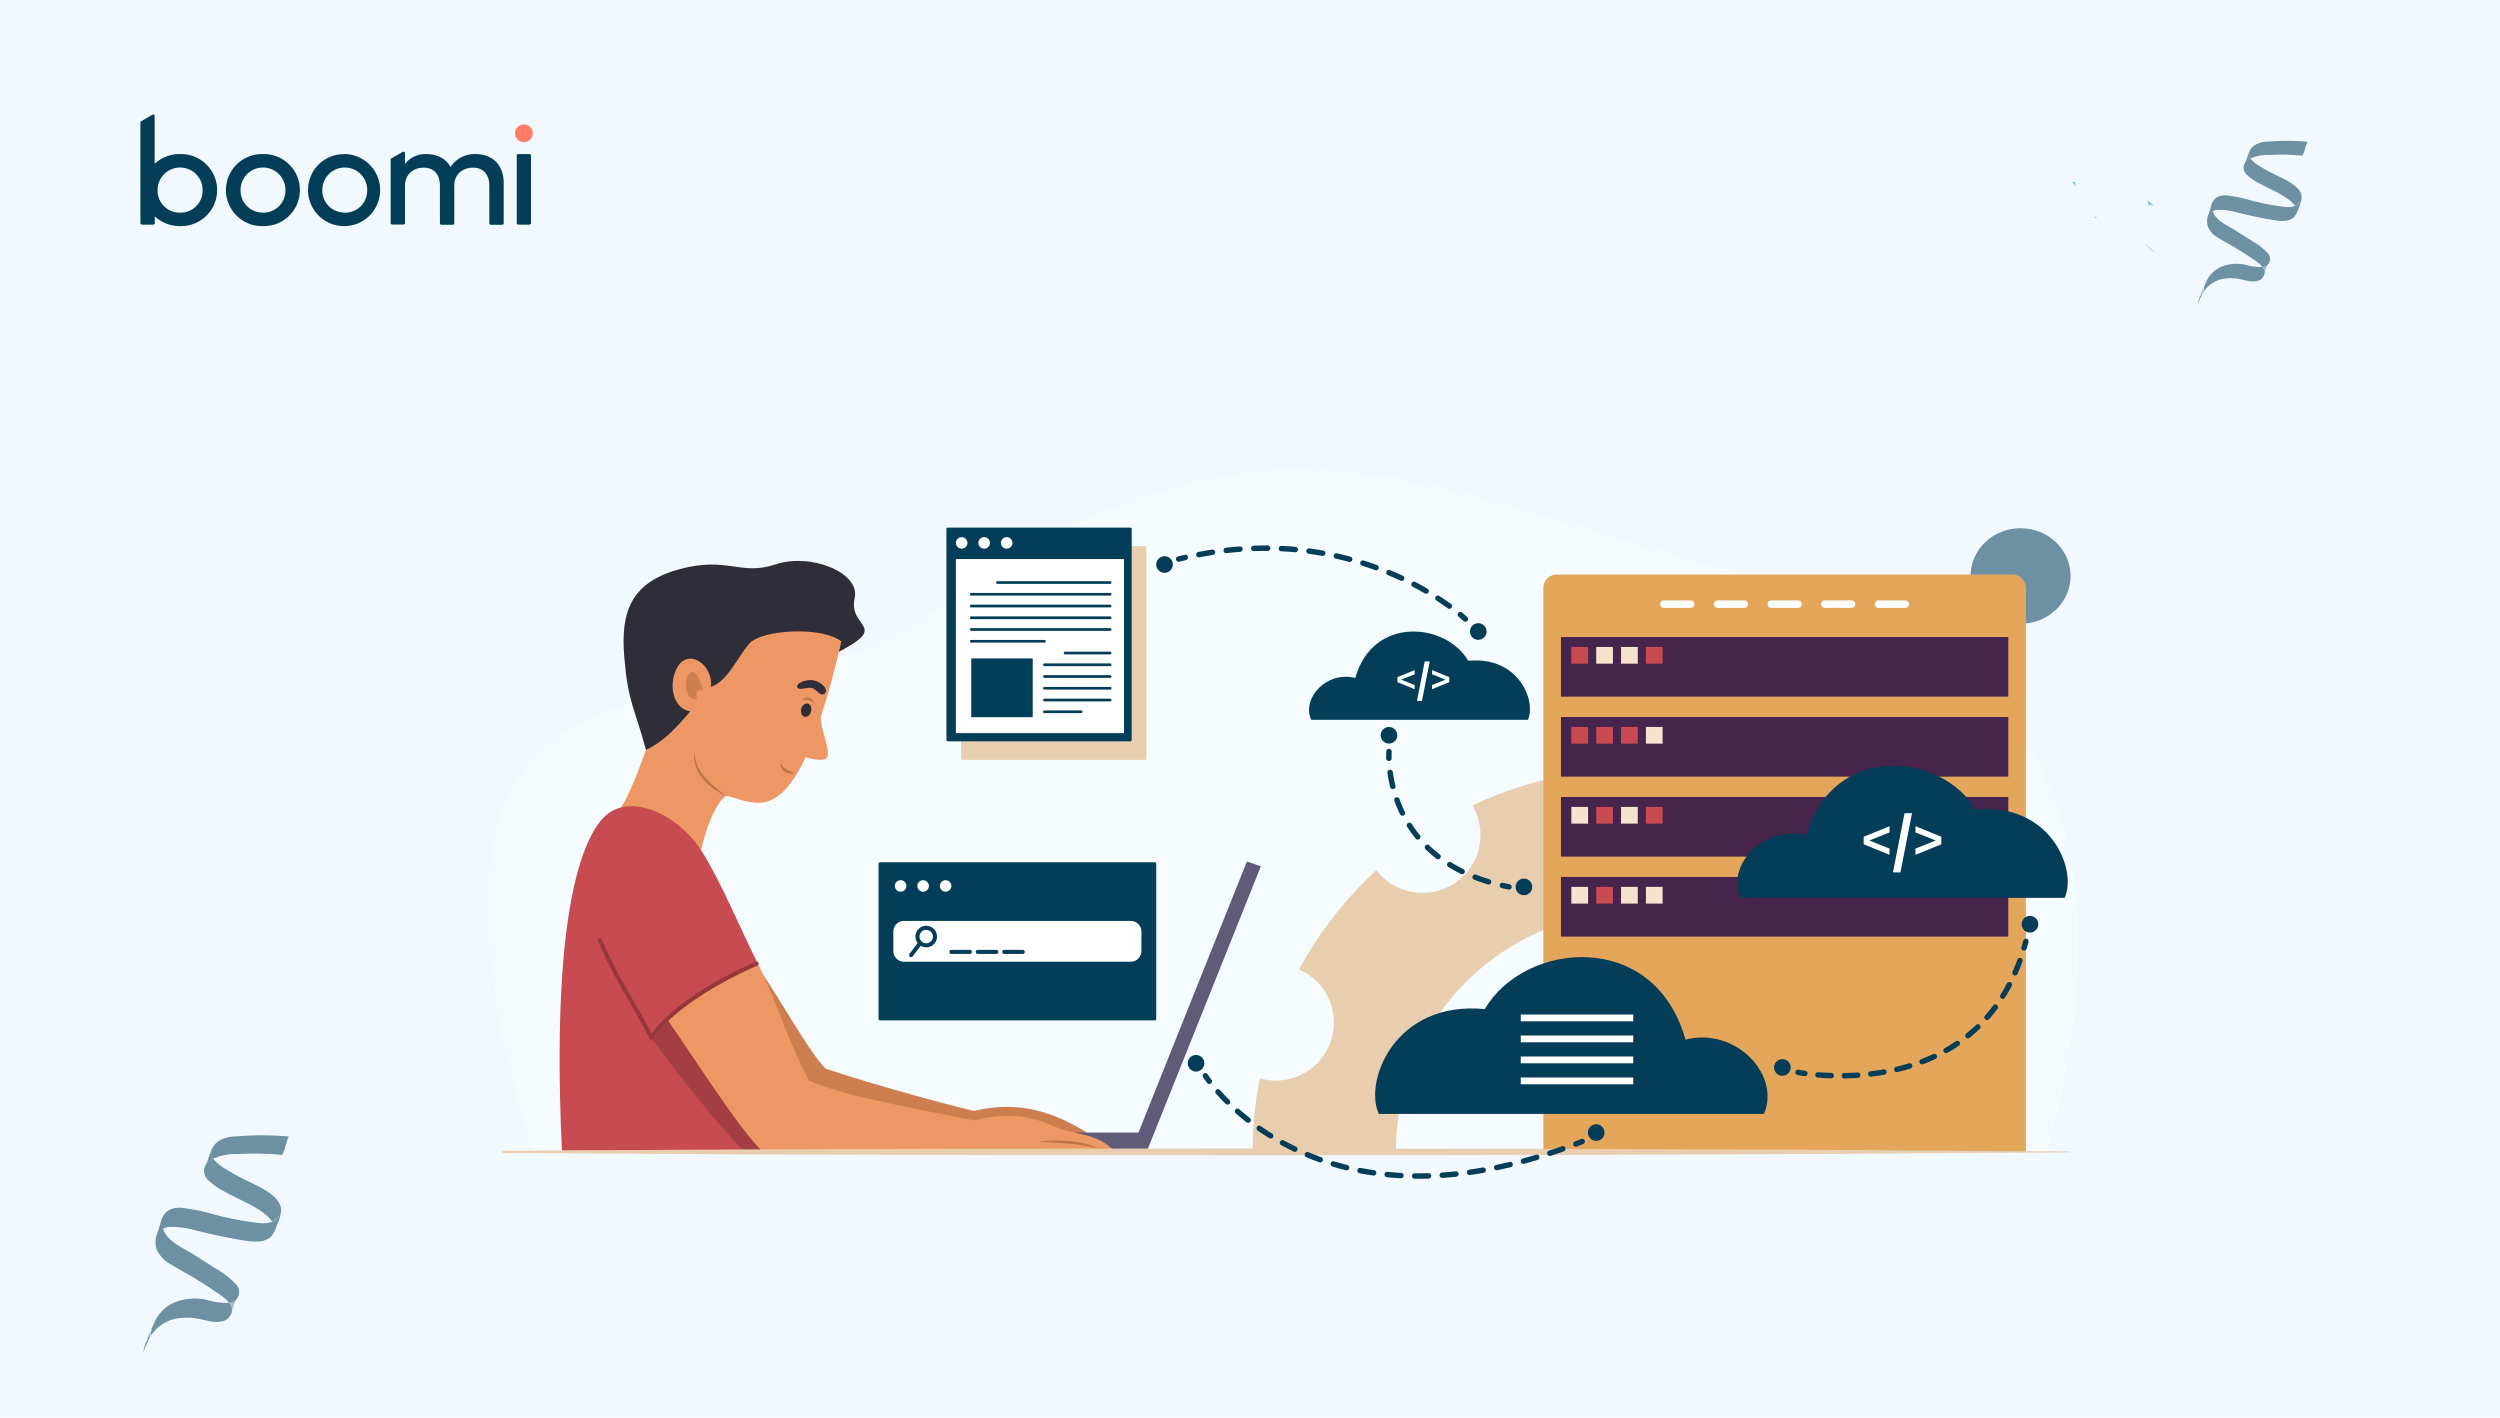 <?xml version="1.0" encoding="UTF-8"?> <svg xmlns="http://www.w3.org/2000/svg" xmlns:xlink="http://www.w3.org/1999/xlink" width="1797" height="1019" viewBox="0 0 1797 1019"><defs><clipPath id="clip-path"><rect id="Rectangle_11047" data-name="Rectangle 11047" width="1797" height="973" transform="translate(0 0.001)" fill="none"></rect></clipPath><clipPath id="clip-path-2"><rect id="Rectangle_11046" data-name="Rectangle 11046" width="104.788" height="156.947" fill="none"></rect></clipPath><clipPath id="clip-path-3"><rect id="Rectangle_11046-2" data-name="Rectangle 11046" width="78.91" height="118.189" fill="none"></rect></clipPath></defs><g id="Why_Boomi_is_a_good_choice_for_all_your_business_application_integrations_" data-name="Why Boomi is a good choice for all your business application integrations?" transform="translate(1502 8462)"><rect id="Rectangle_11043" data-name="Rectangle 11043" width="1797" height="1019" transform="translate(-1502 -8462)" fill="#f1f9fe"></rect><g id="Group_12666" data-name="Group 12666" transform="translate(-1502 -8462.001)" clip-path="url(#clip-path)"><g id="Group_12659" data-name="Group 12659" transform="translate(1488.336 130.112)" opacity="0.558"><g id="Group_12658" data-name="Group 12658" transform="translate(0 0)"><g id="Group_15049" data-name="Group 15049"><path id="Path_47160" data-name="Path 47160" d="M377.962,41.786a1.448,1.448,0,0,0,.859.241c-1.483-1.839-3.157-1.241-.859-.241" transform="translate(-359.744 -15.13)" fill="#1291f9"></path><path id="Path_47161" data-name="Path 47161" d="M377.7,41.631c.292.26.312.8.6,1.061a1.386,1.386,0,0,0-.6-1.061" transform="translate(-357.143 -12.892)" fill="#1291f9"></path><path id="Path_47162" data-name="Path 47162" d="M373.578,35.053" transform="translate(-369.49 -31.413)" fill="#1291f9"></path><path id="Path_47163" data-name="Path 47163" d="M372.555,34.1c1.463,1.3,2.917,2.6,4.38,3.9l-.292-.26.292.26-.292-.26.587.522a5.558,5.558,0,0,1-1.542-3.46,3.479,3.479,0,0,1-3.133-.706" transform="translate(-372.555 -34.1)" fill="#1291f9"></path><path id="Path_47164" data-name="Path 47164" d="M387.578,38.81" transform="translate(-327.545 -20.835)" fill="#1291f9"></path><path id="Path_47165" data-name="Path 47165" d="M387.5,38.741" transform="translate(-327.766 -21.029)" fill="#1291f9"></path><path id="Path_47167" data-name="Path 47167" d="M386.26,37.582h0" transform="translate(-331.493 -24.292)" fill="#1291f9"></path><path id="Path_47168" data-name="Path 47168" d="M373.8,35.258" transform="translate(-368.831 -30.836)" fill="#1291f9"></path><path id="Path_47169" data-name="Path 47169" d="M387.578,38.81" transform="translate(-327.545 -20.835)" fill="#1291f9"></path><path id="Path_47171" data-name="Path 47171" d="M387.034,41.406a6.055,6.055,0,0,1,4.268.668l-.292-.26.292.26c-1.463-1.3-3.213-2.865-4.675-4.163l-.292-.26a5.732,5.732,0,0,1,.7,3.755" transform="translate(-331.269 -24.099)" fill="#1291f9"></path><path id="Path_47172" data-name="Path 47172" d="M385.918,46.013c1.171,1.042,2.046,1.824,3.213,2.865l-.292-.26c-.875-.778-1.75-1.56-2.921-2.6" transform="translate(-332.518 -0.553)" fill="#1291f9"></path><path id="Path_47173" data-name="Path 47173" d="M386.158,46.237h0c.875.778,1.754,1.56,2.921,2.6l.292.26-.292-.26c-.288-.26-.288-.26-.583-.522a1.376,1.376,0,0,1-.6-1.057c-.587-.522-1.171-1.042-1.734-1.023" transform="translate(-332.463 -0.515)" fill="#1291f9"></path><path id="Path_47174" data-name="Path 47174" d="M387.616,47.932h0a20.989,20.989,0,0,0,4.072,3.1l-2.633-2.345q-1.313-1.168-2.63-2.343c.292.26.312.8.6,1.061l.587.522" transform="translate(-330.999 0.392)" fill="#1291f9"></path></g></g></g><g id="Group_12665" data-name="Group 12665" transform="translate(102.873 816.055)" opacity="0.558"><g id="Group_12664" data-name="Group 12664"><g id="Group_12663" data-name="Group 12663" clip-path="url(#clip-path-2)"><path id="Path_47179" data-name="Path 47179" d="M28.984,217.039c.269.524-.013,1.306.256,1.83,1.691-4.686-.338-6.665-.256-1.83" transform="translate(-15.43 -153.516)" fill="#033d58"></path><path id="Path_47180" data-name="Path 47180" d="M29.57,216.307c-.688.648-.83,1.034-1.523,1.685a7.281,7.281,0,0,0,1.523-1.685" transform="translate(-18.539 -147.058)" fill="#033d58"></path><path id="Path_47181" data-name="Path 47181" d="M36.607,204.463l-.143.393-.139.389Z" transform="translate(9.003 -184.147)" fill="#033d58"></path><path id="Path_47182" data-name="Path 47182" d="M40.627,201.91c-1.268,3.515-2.679,7.42-3.946,10.937l.143-.389-.282.781.139-.393-.42,1.173a12.586,12.586,0,0,1,5.664-5.565,6.863,6.863,0,0,1-1.3-6.545" transform="translate(8.788 -192.143)" fill="#033d58"></path><path id="Path_47183" data-name="Path 47183" d="M40.464,231.013l.143-.393Z" transform="translate(22.771 -102.221)" fill="#033d58"></path><path id="Path_47184" data-name="Path 47184" d="M40.639,230.531h0l-.143.393Z" transform="translate(22.877 -102.515)" fill="#033d58"></path><path id="Path_47185" data-name="Path 47185" d="M40.737,209.315a7.555,7.555,0,0,0,1.16,6.936,41.08,41.08,0,0,1,18.1-3.227,192.769,192.769,0,0,1,31.331.685c.843-2.343,2.1-4.549,2.393-6.64.143-.393,1.99-6.776,2.4-6.644a211.626,211.626,0,0,0-37.492-.091c-5.473-.05-10.553,1.339-14.413,4.438-4.006,3.491-5.306,9.615-6.993,14.307-.424,1.173-.7,1.954-.986,2.735l.424-1.173c1.408-3.908,2.815-7.813,4.084-11.328" transform="translate(8.678 -199.548)" fill="#033d58"></path><path id="Path_47186" data-name="Path 47186" d="M41.648,227.6h0l-.143.393Z" transform="translate(26.235 -111.693)" fill="#033d58"></path><path id="Path_47187" data-name="Path 47187" d="M36.228,204.936" transform="translate(8.678 -182.667)" fill="#033d58"></path><path id="Path_47188" data-name="Path 47188" d="M117.717,243.993c3.681-11.461-13.617-19.334-22.2-23.47a176.822,176.822,0,0,1-18.367-9.97,28.558,28.558,0,0,1-8-7,15.991,15.991,0,0,0-5.668,5.565,8.965,8.965,0,0,0,1.949,9.817,52.651,52.651,0,0,0,13.587,9.275c9.528,5.317,20.431,9.337,28.839,16.472a31.061,31.061,0,0,1,3.924,4.351,4.38,4.38,0,0,0,2.341-1.417c1.1-.517,1.665-2.074,2.765-2.585-1.125,3.128-2.393,6.64-3.518,9.767.139-.393.139-.393-.13-.917s.017-1.306-.256-1.83a8.722,8.722,0,0,0-.93-2.492l-.269-.524-1.1.517a20.763,20.763,0,0,1-7.533.582,217.965,217.965,0,0,1-35.917-7,129.265,129.265,0,0,0-17.476-3.562c-4.639-1.087-9.844-.62-13.565,2.095-4.006,3.492-5.17,10.535-6.72,14.832a17.544,17.544,0,0,0-.813,12.407,23.9,23.9,0,0,0,11.782,11.738c5.573,3.582,11.428,6.383,17,9.961,5.98,3.714,11.553,7.3,17.4,11.4a22.534,22.534,0,0,1,5.829,5.4,7.759,7.759,0,0,0,5.2-13.147,59.043,59.043,0,0,0-14.247-11.234c-5.577-3.582-11.558-7.3-17.13-10.875-7.884-4.78-18.649-9.192-21.293-18.365A16.129,16.129,0,0,1,38.28,252.4a64.217,64.217,0,0,1,17.489,2.256q19.37,4.973,39.188,8.077c5.335.443,11.621.764,15.772-3.115a16.445,16.445,0,0,0,3.34-5.458c.975-2.739,2.79-6.514,3.648-10.163m-85.179,6.514c-.087-4.838,2.49-3.111.256,1.83a2.063,2.063,0,0,1-.256-1.83" transform="translate(-18.983 -186.986)" fill="#033d58"></path><path id="Path_47189" data-name="Path 47189" d="M39.977,232.171a9.327,9.327,0,0,1,1.841,7.6l.282-.789-.148.4c1.408-3.9,2.815-7.813,4.084-11.328l.143-.389a7.527,7.527,0,0,1-6.2,4.508" transform="translate(21.151 -111.496)" fill="#033d58" opacity="0.56"></path><path id="Path_47190" data-name="Path 47190" d="M29.426,233.435a29.729,29.729,0,0,0-2.959,8.205c.143-.393.143-.393.282-.781.986-2.735,1.834-5.082,2.679-7.424" transform="translate(-23.785 -93.421)" fill="#033d58"></path><path id="Path_47191" data-name="Path 47191" d="M29.732,233.966h0a40.957,40.957,0,0,0-2.946,6.9c-.143.389-.143.389-.282.781l.541-.261a1.547,1.547,0,0,1,.835-1.034c.277-.781.975-1.43,1.251-2.21l.139-.393a5.881,5.881,0,0,1,.459-3.78" transform="translate(-23.673 -93.819)" fill="#033d58" opacity="0.56"></path><path id="Path_47192" data-name="Path 47192" d="M28.818,237.793c-.143.393-.282.781-.549.256A35.656,35.656,0,0,0,25.85,247.3c.433-2.481,1.687-4.686,2.393-6.64a17.377,17.377,0,0,0,2.254-6.251,5.2,5.2,0,0,0-1.251,2.21c.407.132.126.913-.433,1.169" transform="translate(-25.848 -90.358)" fill="#033d58"></path><path id="Path_47193" data-name="Path 47193" d="M87.307,233.164l1.973-5.47c-1.408,3.908-2.815,7.813-4.084,11.328l-.143.393a8.969,8.969,0,0,0-1.841-7.6,46.812,46.812,0,0,1-15.3-1.971,39.437,39.437,0,0,0-23.962,1.735,28.111,28.111,0,0,0-14.378,14.5c-.562,1.562-1.674,3.38-2.241,4.941.143-.389.143-.389.269.528a9.153,9.153,0,0,0-.308,3.392l-.143.393c.975-1.43,2.354-2.722,3.327-4.148a31.791,31.791,0,0,1,12.807-7.59,44.3,44.3,0,0,1,17.108-.492c5.6.967,12.007,3.515,18.039,2,5.894-1.124,7.049-6.863,8.879-11.941" transform="translate(-21.536 -111.399)" fill="#033d58"></path><path id="Path_47194" data-name="Path 47194" d="M114.149,217.6c-.143.393-.55.256-.688.648-1.1.517-1.666,2.074-2.765,2.585-.692.644-1.648.768-2.345,1.413-.541.256-.541.256-1.1.517a20.747,20.747,0,0,1-7.529.582,217.365,217.365,0,0,1-35.917-7.01,129.4,129.4,0,0,0-17.473-3.558c-4.643-1.087-9.853-.62-13.569,2.095a23.631,23.631,0,0,0-3.327,4.148,12.844,12.844,0,0,0-.333,6.007c.264.524.394,1.442.662,1.964A16.1,16.1,0,0,1,34.84,225.6a64.117,64.117,0,0,1,17.493,2.256q19.37,4.973,39.188,8.077c5.33.443,11.621.76,15.767-3.119a16.426,16.426,0,0,0,3.34-5.454c1.125-3.123,2.8-6.507,3.522-9.767" transform="translate(-15.697 -159.811)" fill="#033d58"></path></g></g></g><g id="Group_12665-2" data-name="Group 12665" transform="translate(1579.732 101.249)" opacity="0.558"><g id="Group_12664-2" data-name="Group 12664" transform="translate(0 0)"><g id="Group_12663-2" data-name="Group 12663" clip-path="url(#clip-path-3)"><path id="Path_47179-2" data-name="Path 47179" d="M28.984,216.349c.2.395-.01.983.192,1.378,1.274-3.529-.254-5.019-.192-1.378" transform="translate(-18.777 -168.513)" fill="#033d58"></path><path id="Path_47180-2" data-name="Path 47180" d="M29.194,216.307c-.518.488-.625.779-1.147,1.269a5.483,5.483,0,0,0,1.147-1.269" transform="translate(-20.887 -164.16)" fill="#033d58"></path><path id="Path_47181-2" data-name="Path 47181" d="M36.537,204.463l-.108.3-.1.293Z" transform="translate(-2.191 -189.164)" fill="#033d58"></path><path id="Path_47182-2" data-name="Path 47182" d="M39.549,201.91c-.955,2.647-2.017,5.588-2.971,8.236l.108-.293-.212.588.1-.3-.316.884a9.477,9.477,0,0,1,4.265-4.191,5.168,5.168,0,0,1-.978-4.928" transform="translate(-2.337 -194.555)" fill="#033d58"></path><path id="Path_47183-2" data-name="Path 47183" d="M40.464,230.916l.108-.3Z" transform="translate(7.155 -133.929)" fill="#033d58"></path><path id="Path_47184-2" data-name="Path 47184" d="M40.6,230.531h0l-.108.3Z" transform="translate(7.227 -134.129)" fill="#033d58"></path><path id="Path_47185-2" data-name="Path 47185" d="M39.623,206.9a5.69,5.69,0,0,0,.873,5.223,30.935,30.935,0,0,1,13.627-2.43,145.163,145.163,0,0,1,23.594.516c.635-1.764,1.58-3.426,1.8-5,.108-.3,1.5-5.1,1.805-5a159.363,159.363,0,0,0-28.233-.069,16.865,16.865,0,0,0-10.854,3.342c-3.017,2.629-4,7.241-5.266,10.774-.32.884-.531,1.471-.743,2.059l.32-.884c1.06-2.943,2.12-5.884,3.076-8.531" transform="translate(-2.412 -199.548)" fill="#033d58"></path><path id="Path_47186-2" data-name="Path 47186" d="M41.613,227.6h0l-.108.3Z" transform="translate(9.506 -140.317)" fill="#033d58"></path><path id="Path_47187-2" data-name="Path 47187" d="M36.228,204.936" transform="translate(-2.412 -188.166)" fill="#033d58"></path><path id="Path_47188-2" data-name="Path 47188" d="M95.536,234.007c2.772-8.631-10.254-14.559-16.715-17.674a133.154,133.154,0,0,1-13.831-7.508,21.505,21.505,0,0,1-6.023-5.269,12.042,12.042,0,0,0-4.269,4.191,6.751,6.751,0,0,0,1.468,7.393A39.649,39.649,0,0,0,66.4,222.125c7.175,4,15.385,7.031,21.717,12.4a23.388,23.388,0,0,1,2.955,3.276,3.3,3.3,0,0,0,1.763-1.067c.831-.389,1.254-1.562,2.082-1.946-.847,2.355-1.8,5-2.649,7.355.1-.3.1-.3-.1-.691s.013-.983-.192-1.378a6.569,6.569,0,0,0-.7-1.876l-.2-.395-.828.389a15.635,15.635,0,0,1-5.673.438,164.139,164.139,0,0,1-27.047-5.273,97.347,97.347,0,0,0-13.16-2.682c-3.493-.818-7.413-.467-10.215,1.577-3.017,2.629-3.893,7.934-5.06,11.169a13.211,13.211,0,0,0-.612,9.343,18,18,0,0,0,8.872,8.839c4.2,2.7,8.606,4.807,12.8,7.5,4.5,2.8,8.7,5.494,13.1,8.584a16.969,16.969,0,0,1,4.389,4.067,5.843,5.843,0,0,0,3.913-9.9,44.464,44.464,0,0,0-10.729-8.46c-4.2-2.7-8.7-5.494-12.9-8.189-5.937-3.6-14.043-6.922-16.035-13.83a12.145,12.145,0,0,1,3.825-1.046,48.359,48.359,0,0,1,13.17,1.7q14.586,3.745,29.51,6.082c4.017.333,8.751.575,11.877-2.346a12.384,12.384,0,0,0,2.515-4.11,69.892,69.892,0,0,0,2.747-7.653m-64.144,4.905c-.065-3.643,1.875-2.343.192,1.378a1.554,1.554,0,0,1-.192-1.378" transform="translate(-21.185 -191.078)" fill="#033d58"></path><path id="Path_47189-2" data-name="Path 47189" d="M39.976,231.058a7.023,7.023,0,0,1,1.386,5.725l.212-.594-.112.3c1.06-2.94,2.12-5.884,3.076-8.531l.108-.293a5.668,5.668,0,0,1-4.672,3.395" transform="translate(6.056 -140.185)" fill="#033d58" opacity="0.56"></path><path id="Path_47190-2" data-name="Path 47190" d="M28.7,233.435a22.387,22.387,0,0,0-2.228,6.179c.108-.3.108-.3.212-.588.743-2.059,1.381-3.827,2.017-5.591" transform="translate(-24.447 -127.998)" fill="#033d58"></path><path id="Path_47191-2" data-name="Path 47191" d="M28.935,233.966h0a30.841,30.841,0,0,0-2.219,5.2c-.108.293-.108.293-.212.588l.408-.2a1.165,1.165,0,0,1,.629-.779c.209-.588.734-1.077.942-1.665l.1-.3a4.429,4.429,0,0,1,.346-2.846" transform="translate(-24.372 -128.429)" fill="#033d58" opacity="0.56"></path><path id="Path_47192-2" data-name="Path 47192" d="M28.085,236.958c-.108.3-.212.588-.413.193a26.851,26.851,0,0,0-1.822,6.969,28.722,28.722,0,0,1,1.8-5,13.085,13.085,0,0,0,1.7-4.707,3.919,3.919,0,0,0-.942,1.665c.307.1.095.687-.326.881" transform="translate(-25.848 -125.933)" fill="#033d58"></path><path id="Path_47193-2" data-name="Path 47193" d="M72.449,231.813l1.486-4.119c-1.06,2.943-2.12,5.884-3.076,8.531l-.108.3a6.754,6.754,0,0,0-1.386-5.722,35.251,35.251,0,0,1-11.525-1.484A29.7,29.7,0,0,0,39.8,230.621a21.169,21.169,0,0,0-10.827,10.917c-.423,1.176-1.261,2.545-1.688,3.721.108-.293.108-.293.2.4a6.892,6.892,0,0,0-.232,2.555l-.108.3c.734-1.077,1.773-2.05,2.506-3.124a23.94,23.94,0,0,1,9.644-5.716,33.361,33.361,0,0,1,12.883-.371c4.216.728,9.042,2.647,13.584,1.506,4.438-.846,5.308-5.168,6.686-8.992" transform="translate(-22.921 -140.118)" fill="#033d58"></path><path id="Path_47194-2" data-name="Path 47194" d="M93.095,216.274c-.108.3-.414.193-.518.488-.831.389-1.255,1.562-2.082,1.946-.521.485-1.241.578-1.766,1.064-.408.193-.408.193-.828.389a15.624,15.624,0,0,1-5.669.438,163.685,163.685,0,0,1-27.047-5.279,97.448,97.448,0,0,0-13.158-2.679c-3.5-.818-7.42-.467-10.218,1.577a17.8,17.8,0,0,0-2.506,3.124,9.672,9.672,0,0,0-.251,4.524c.2.395.3,1.086.5,1.479a12.125,12.125,0,0,1,3.822-1.046A48.284,48.284,0,0,1,46.544,224q14.586,3.745,29.51,6.082c4.014.333,8.751.572,11.874-2.349a12.369,12.369,0,0,0,2.515-4.107,63.247,63.247,0,0,0,2.652-7.355" transform="translate(-18.956 -172.757)" fill="#033d58"></path></g></g></g><g id="Group_12662" data-name="Group 12662" transform="translate(1416.442 379.693)" opacity="0.558"><g id="Group_12661" data-name="Group 12661" transform="translate(0 0)"><g id="Group_14737" data-name="Group 14737" transform="translate(0)"><path id="Path_47177" data-name="Path 47177" d="M456.947,70c19.853,0,35.947,15.368,35.947,34.324s-16.094,34.324-35.947,34.324S421,123.281,421,104.324,437.1,70,456.949,70" transform="translate(-421 -70)" fill="#033d58"></path></g></g></g></g><g id="Group_15396" data-name="Group 15396" transform="translate(-1151.29 -8124.279)"><path id="Path_56958" data-name="Path 56958" d="M1172.772,596.148c19.488-75.35,90.176-344-193.58-409.877C742.1,131.23,616.851,27.238,375.053,206.353,227.311,315.794-39.337,171.4,82.8,596.148Z" transform="translate(-51.67 -105.887)" fill="#fffefe" opacity="0.31"></path><g id="Group_15395" data-name="Group 15395" transform="translate(549.726 215.009)"><path id="Path_56959" data-name="Path 56959" d="M637.954,227.5a274.214,274.214,0,0,0-117.391,26.229,41.672,41.672,0,0,1-69.005,46.477A276.513,276.513,0,0,0,395.867,371.6a41.677,41.677,0,0,1-28.142,78.278,276.428,276.428,0,0,0-5.109,52.965H465.574a172.381,172.381,0,1,1,344.761,0H913.29C913.29,350.777,790.016,227.5,637.954,227.5Z" transform="translate(-362.616 -227.504)" fill="#e8ceae"></path></g></g><g id="Group_15403" data-name="Group 15403" transform="translate(-1099.753 -8058.81)"><path id="Path_56960" data-name="Path 56960" d="M161.414,307.365c18.839,28.257,37.906,62.917,49.24,74.249,36.956,12.345,89.67,26.475,106.66,30.336,24.682-5.846,50.018-3.9,81.2,15.589-39.766,6.5-169.349,2.6-207.118-25.334S161.414,321.3,161.414,307.365Z" transform="translate(-19.443 -16.638)" fill="#cc7e4e"></path><g id="Group_15397" data-name="Group 15397" transform="translate(256.296 216.026)"><path id="Path_56961" data-name="Path 56961" d="M324.646,472.976H313.239l83.145-207.865,10.009,3.5Z" transform="translate(-158.64 -265.111)" fill="#5f5b78"></path><rect id="Rectangle_11348" data-name="Rectangle 11348" width="166.006" height="12.99" transform="translate(0 194.875)" fill="#5f5b78"></rect></g><g id="Group_15400" data-name="Group 15400" transform="translate(32.111)"><path id="Path_56962" data-name="Path 56962" d="M122.932,278.789c-8.509-31.554-12.833-33.735-15.6-66.748s5.044-53.607,39.448-63.129,43.959,4.9,68.926-3.424c26.116-8.709,61.313,6.076,57.268,24.033-5.062,22.468,26.918,19.406-14.06,40.091C208.528,238.379,165.415,284.032,122.932,278.789Z" transform="translate(-92.963 -142.919)" fill="#2f2e38"></path><g id="Group_15399" data-name="Group 15399" transform="translate(0 50.645)"><path id="Path_56963" data-name="Path 56963" d="M269.423,178.861c-12.975-10.968-57.454-8.873-66.352,1.651s-15.363,26.708-27.392,30.974c1.586-16.1-16.031-27.99-24.019-14.389-7.135,12.149-3.325,30.367,9.19,31.927-11.566,13.68-20.3,22.233-31.9,27.767-6.683,17.508-12.77,38.222-29.97,58.567,25.357,14.827,53.877,40.141,65.454,49.931-.23-33.882,12.381-70.133,22.357-75.532,17.073,3.826,35.717,17.87,57.012-27.887,4.082,1.77,12.945,3.126,15.02.67,3.63-4.291-5.173-22.87-4.186-29.425C259.429,218.382,264.353,200.523,269.423,178.861Z" transform="translate(-98.984 -171.566)" fill="#ed9864"></path><g id="Group_15398" data-name="Group 15398" transform="translate(58.621 29.112)"><path id="Path_56964" data-name="Path 56964" d="M186.24,206.563c-.652,2.609-2.767,4.33-4.726,3.842s-3.016-3-2.364-5.615,2.77-4.328,4.727-3.838S186.894,203.951,186.24,206.563Z" transform="translate(-96.192 -178.176)" fill="#2f2e38"></path><path id="Path_56965" data-name="Path 56965" d="M179.536,200.307c2.222-3.5,7.8-1.833,8.272,2.07-1.257-.689-2.408-1.74-3.875-1.961A12.278,12.278,0,0,0,179.536,200.307Z" transform="translate(-95.748 -180.074)" fill="#bd7548"></path><path id="Path_56966" data-name="Path 56966" d="M177.642,196.74c-1.9-2.505,6.278-6.888,12.791-4.879,5.374,1.657,9.732,6.693,6.723,9.193s-5.431-2.678-8.794-3.9S179.539,199.243,177.642,196.74Z" transform="translate(-97.416 -185.486)" fill="#2f2e38"></path><path id="Path_56967" data-name="Path 56967" d="M180.928,232.384c-4.775,1.644-11.179-1.885-10.169-7.381a12.735,12.735,0,0,0,4.027,4.826A33.9,33.9,0,0,0,180.928,232.384Z" transform="translate(-102.569 -159.643)" fill="#bd7548"></path><path id="Path_56968" data-name="Path 56968" d="M144.533,201.2c-1.959-7.819-5.359-15.358-9.365-12.577s-5.477,18.749,4.846,19.433C139.655,203.768,138.787,200.7,144.533,201.2Z" transform="translate(-132.142 -188.033)" fill="#cc7e4e"></path><path id="Path_56969" data-name="Path 56969" d="M158.734,251.92c-12.287-4.646-25.014-17.039-23-31.083a33.719,33.719,0,0,0,1.794,8.433,28.463,28.463,0,0,0,6.016,9.439A87.034,87.034,0,0,0,158.734,251.92Z" transform="translate(-129.544 -162.842)" fill="#bd7548"></path></g></g></g><g id="Group_15401" data-name="Group 15401" transform="translate(0 176.35)"><path id="Path_56970" data-name="Path 56970" d="M117.56,246.62c-8.954,5.433-44.82,36.377-35.075,243.59H235.678C222.793,422.654,220.762,378.887,223.2,355.5c-11.255-21.947-26.388-59-40.563-81.064C167.116,250.278,136.639,235.044,117.56,246.62Z" transform="translate(-80.821 -242.669)" fill="#c74b50"></path><path id="Path_56971" data-name="Path 56971" d="M129.593,329.412c-8.327,8.325-7.234,8.767-11.456,12.991,12.989,18.839,48.494,63.579,66.108,81.2h33.926S152.093,338.508,129.593,329.412Z" transform="translate(-52.166 -176.057)" fill="#a33e42"></path></g><g id="Group_15402" data-name="Group 15402" transform="translate(77.428 289.184)"><path id="Path_56972" data-name="Path 56972" d="M189.567,306.492c-17.944,7.393-50.453,26.022-64.95,40.521,22.322,31.83,50.251,76.646,67.791,94.187H445.743c-9.418-9.418-19.325-11.044-32.966-13.968s-29.231-17.538-67.716-7.793c-41.412-8.284-94.514-17.538-118.875-28.743C210.6,360.489,201.389,329.593,189.567,306.492Z" transform="translate(-124.617 -306.492)" fill="#ed9864"></path><path id="Path_56973" data-name="Path 56973" d="M275.762,379.363a98.075,98.075,0,0,1,22.391-.318A66.606,66.606,0,0,1,311,381.327c.688.21,9.025,3.561,8.283,4.531-2.647-1.977-6.053-2.712-9.239-3.322a132.505,132.505,0,0,0-13.571-1.683C289.576,380.263,282.664,379.863,275.762,379.363Z" transform="translate(-8.551 -251.15)" fill="#bd7548"></path></g><path id="Path_56974" data-name="Path 56974" d="M134.855,369.328h-.087a1.476,1.476,0,0,1-1.222-.808c-4.07-8.139-8.8-16.411-13.811-25.175-8.157-14.265-16.592-29.015-23.257-45.071a1.461,1.461,0,1,1,2.7-1.119c6.593,15.886,14.983,30.555,23.094,44.739,4.581,8.012,8.932,15.621,12.773,23.119,20.768-28.9,72.637-50.743,74.884-51.678a1.462,1.462,0,1,1,1.126,2.7c-.555.233-55.765,23.476-74.981,52.64A1.464,1.464,0,0,1,134.855,369.328Z" transform="translate(-68.883 -25.172)" fill="#94383c"></path></g><g id="Group_15414" data-name="Group 15414" transform="translate(-392.651 -8049.026)"><path id="Path_56975" data-name="Path 56975" d="M827.657,563.46H480.785V158.2a9.742,9.742,0,0,1,9.743-9.743H817.914a9.742,9.742,0,0,1,9.743,9.743Z" transform="translate(-480.785 -148.453)" fill="#e3a65a"></path><g id="Group_15412" data-name="Group 15412" transform="translate(12.667 44.91)"><g id="Group_15405" data-name="Group 15405"><rect id="Rectangle_11349" data-name="Rectangle 11349" width="321.539" height="42.872" fill="#46244c"></rect><g id="Group_15404" data-name="Group 15404" transform="translate(7.47 7.145)"><rect id="Rectangle_11350" data-name="Rectangle 11350" width="12.018" height="12.018" fill="#c74b50"></rect><rect id="Rectangle_11351" data-name="Rectangle 11351" width="12.018" height="12.018" transform="translate(17.862)" fill="#f5e3ce"></rect><rect id="Rectangle_11352" data-name="Rectangle 11352" width="12.018" height="12.018" transform="translate(35.724)" fill="#f5e3ce"></rect><rect id="Rectangle_11353" data-name="Rectangle 11353" width="12.018" height="12.018" transform="translate(53.586)" fill="#c74b50"></rect></g></g><g id="Group_15407" data-name="Group 15407" transform="translate(0 57.487)"><rect id="Rectangle_11354" data-name="Rectangle 11354" width="321.539" height="42.872" fill="#46244c"></rect><g id="Group_15406" data-name="Group 15406" transform="translate(7.47 7.145)"><rect id="Rectangle_11355" data-name="Rectangle 11355" width="12.018" height="12.018" fill="#c74b50"></rect><rect id="Rectangle_11356" data-name="Rectangle 11356" width="12.018" height="12.018" transform="translate(17.862)" fill="#c74b50"></rect><rect id="Rectangle_11357" data-name="Rectangle 11357" width="12.018" height="12.018" transform="translate(35.724)" fill="#c74b50"></rect><rect id="Rectangle_11358" data-name="Rectangle 11358" width="12.018" height="12.018" transform="translate(53.586)" fill="#f5e3ce"></rect></g></g><g id="Group_15409" data-name="Group 15409" transform="translate(0 114.973)"><rect id="Rectangle_11359" data-name="Rectangle 11359" width="321.539" height="42.871" fill="#46244c"></rect><g id="Group_15408" data-name="Group 15408" transform="translate(7.47 7.142)"><rect id="Rectangle_11360" data-name="Rectangle 11360" width="12.018" height="12.02" fill="#f5e3ce"></rect><rect id="Rectangle_11361" data-name="Rectangle 11361" width="12.018" height="12.02" transform="translate(17.862)" fill="#c74b50"></rect><rect id="Rectangle_11362" data-name="Rectangle 11362" width="12.018" height="12.02" transform="translate(35.724)" fill="#f5e3ce"></rect><rect id="Rectangle_11363" data-name="Rectangle 11363" width="12.018" height="12.02" transform="translate(53.586)" fill="#c74b50"></rect></g></g><g id="Group_15411" data-name="Group 15411" transform="translate(0 172.461)"><rect id="Rectangle_11364" data-name="Rectangle 11364" width="321.539" height="42.872" fill="#46244c"></rect><g id="Group_15410" data-name="Group 15410" transform="translate(7.47 7.144)"><rect id="Rectangle_11365" data-name="Rectangle 11365" width="12.018" height="12.02" fill="#f5e3ce"></rect><rect id="Rectangle_11366" data-name="Rectangle 11366" width="12.018" height="12.02" transform="translate(17.862)" fill="#c74b50"></rect><rect id="Rectangle_11367" data-name="Rectangle 11367" width="12.018" height="12.02" transform="translate(35.724)" fill="#f5e3ce"></rect><rect id="Rectangle_11368" data-name="Rectangle 11368" width="12.018" height="12.02" transform="translate(53.586)" fill="#f5e3ce"></rect></g></g></g><g id="Group_15413" data-name="Group 15413" transform="translate(84.036 18.606)"><path id="Path_56976" data-name="Path 56976" d="M552.842,161.657a2.677,2.677,0,0,1-2.678,2.678H531a2.678,2.678,0,0,1-2.68-2.678h0a2.679,2.679,0,0,1,2.68-2.68h19.164a2.677,2.677,0,0,1,2.678,2.68Z" transform="translate(-528.319 -158.977)" fill="#fff"></path><path id="Path_56977" data-name="Path 56977" d="M574.659,161.657a2.679,2.679,0,0,1-2.68,2.678H552.814a2.677,2.677,0,0,1-2.678-2.678h0a2.677,2.677,0,0,1,2.678-2.68h19.164a2.68,2.68,0,0,1,2.68,2.68Z" transform="translate(-511.565 -158.977)" fill="#fff"></path><path id="Path_56978" data-name="Path 56978" d="M596.475,161.657a2.679,2.679,0,0,1-2.678,2.678H574.632a2.678,2.678,0,0,1-2.68-2.678h0a2.678,2.678,0,0,1,2.68-2.68H593.8a2.679,2.679,0,0,1,2.678,2.68Z" transform="translate(-494.812 -158.977)" fill="#fff"></path><path id="Path_56979" data-name="Path 56979" d="M618.291,161.657a2.678,2.678,0,0,1-2.68,2.678H596.446a2.678,2.678,0,0,1-2.678-2.678h0a2.678,2.678,0,0,1,2.678-2.68h19.164a2.678,2.678,0,0,1,2.68,2.68Z" transform="translate(-478.06 -158.977)" fill="#fff"></path><path id="Path_56980" data-name="Path 56980" d="M640.107,161.657a2.678,2.678,0,0,1-2.68,2.678H618.264a2.679,2.679,0,0,1-2.68-2.678h0a2.68,2.68,0,0,1,2.68-2.68h19.162a2.678,2.678,0,0,1,2.68,2.68Z" transform="translate(-461.307 -158.977)" fill="#fff"></path></g></g><path id="Path_56981" data-name="Path 56981" d="M58.252,383.507l175.883-1.022c52.763-.152,114.322-.329,180.278-.522,65.957-.057,136.308-.115,206.662-.177,70.352.117,140.7.235,206.66.341,65.957.246,127.514.474,180.28.666l175.881,1.169a.316.316,0,0,1,0,.631s-70.352.47-175.881,1.17c-52.765.195-114.322.421-180.28.667-65.956.108-136.308.224-206.66.338L414.413,386.6c-65.956-.194-127.514-.369-180.278-.522-105.529-.615-175.883-1.022-175.883-1.022a.773.773,0,0,1,0-1.547Z" transform="translate(-1198.495 -8018.298)" fill="#e8ceae"></path><path id="Rectangle_11369" data-name="Rectangle 11369" d="M1.1,0h197.4a1.1,1.1,0,0,1,1.1,1.1V112.542a1.1,1.1,0,0,1-1.1,1.1H1.1a1.1,1.1,0,0,1-1.1-1.1V1.1A1.1,1.1,0,0,1,1.1,0Z" transform="translate(-870.508 -7842.19)" fill="#033d58"></path><path id="Rectangle_11370" data-name="Rectangle 11370" d="M7.715,0H170.593a7.716,7.716,0,0,1,7.716,7.716V21.635a7.715,7.715,0,0,1-7.715,7.715H7.717A7.717,7.717,0,0,1,0,21.633V7.715A7.715,7.715,0,0,1,7.715,0Z" transform="translate(-859.859 -7800.043)" fill="#fff"></path><g id="Group_15416" data-name="Group 15416" transform="translate(-848.521 -7796.538)"><path id="Path_56982" data-name="Path 56982" d="M235.217,291.27a7.758,7.758,0,0,0-7.749,7.747,7.673,7.673,0,0,0,1.586,4.644l-5.832,7.752a1.461,1.461,0,0,0,2.335,1.757l5.677-7.54a7.654,7.654,0,0,0,3.983,1.135,7.748,7.748,0,1,0,0-15.5Zm0,12.575a4.8,4.8,0,0,1-3.387-1.4c-.007-.007-.009-.014-.018-.018l-.011-.007a4.82,4.82,0,1,1,3.416,1.423Z" transform="translate(-222.928 -291.27)" fill="#033d58"></path><g id="Group_15415" data-name="Group 15415" transform="translate(28.909 17.322)"><path id="Path_56983" data-name="Path 56983" d="M254.042,303.994h-13.3a1.463,1.463,0,0,1,0-2.926h13.3a1.463,1.463,0,0,1,0,2.926Z" transform="translate(-239.28 -301.068)" fill="#033d58"></path><path id="Path_56984" data-name="Path 56984" d="M264.789,303.994h-13.3a1.463,1.463,0,0,1,0-2.926h13.3a1.463,1.463,0,0,1,0,2.926Z" transform="translate(-231.027 -301.068)" fill="#033d58"></path><path id="Path_56985" data-name="Path 56985" d="M275.536,303.994h-13.3a1.463,1.463,0,1,1,0-2.926h13.3a1.463,1.463,0,0,1,0,2.926Z" transform="translate(-222.774 -301.068)" fill="#033d58"></path></g></g><g id="Group_15417" data-name="Group 15417" transform="translate(-858.781 -7829.311)"><path id="Path_56986" data-name="Path 56986" d="M243.7,276.869a4.136,4.136,0,1,1-4.135-4.137A4.132,4.132,0,0,1,243.7,276.869Z" transform="translate(-203.069 -272.732)" fill="#fff"></path><path id="Path_56987" data-name="Path 56987" d="M234.549,276.869a4.137,4.137,0,1,1-4.137-4.137A4.134,4.134,0,0,1,234.549,276.869Z" transform="translate(-210.097 -272.732)" fill="#fff"></path><path id="Path_56988" data-name="Path 56988" d="M225.4,276.869a4.137,4.137,0,1,1-4.137-4.137A4.134,4.134,0,0,1,225.4,276.869Z" transform="translate(-217.124 -272.732)" fill="#fff"></path></g><path id="Path_56989" data-name="Path 56989" d="M415.088,416.735c-11.044-23.222,11.366-81.683,76.162-75.35,28.255-48.718,121.8-57.975,144.205,21.922,36.537-9.257,68.692,25.82,56.351,53.428Z" transform="translate(-925.956 -8078.034)" fill="#033d58"></path><g id="Group_15419" data-name="Group 15419" transform="translate(-408.887 -7732.752)"><rect id="Rectangle_11371" data-name="Rectangle 11371" width="80.873" height="4.872" fill="#fff"></rect><rect id="Rectangle_11372" data-name="Rectangle 11372" width="80.873" height="4.872" transform="translate(0 15.086)" fill="#fff"></rect><rect id="Rectangle_11373" data-name="Rectangle 11373" width="80.873" height="4.872" transform="translate(0 30.169)" fill="#fff"></rect><rect id="Rectangle_11374" data-name="Rectangle 11374" width="80.873" height="4.872" transform="translate(0 45.255)" fill="#fff"></rect></g><path id="Path_56990" data-name="Path 56990" d="M542.8,235.076c6.218-13.072-6.4-45.978-42.868-42.412-15.9-27.424-68.554-32.632-81.168,12.338-20.566-5.21-38.664,14.534-31.718,30.074Z" transform="translate(-946.582 -8179.689)" fill="#033d58"></path><g id="Group_15421" data-name="Group 15421" transform="translate(-497.558 -7986.569)"><path id="Path_56991" data-name="Path 56991" d="M433.866,201.058l-12.42-5.069v-3.614l12.42-5.069v3L423.7,194.366V194l10.167,4.057Z" transform="translate(-421.446 -181.073)" fill="#fff"></path><path id="Path_56992" data-name="Path 56992" d="M429.406,212.2l5.576-28.421h3.582L432.991,212.2Z" transform="translate(-415.333 -183.781)" fill="#fff"></path><path id="Path_56993" data-name="Path 56993" d="M435.521,201.058v-3L445.69,194v.368l-10.169-4.059v-3l12.421,5.069v3.614Z" transform="translate(-410.638 -181.073)" fill="#fff"></path></g><path id="Rectangle_11375" data-name="Rectangle 11375" d="M1.1,0h131a1.1,1.1,0,0,1,1.1,1.1V152.558a1.1,1.1,0,0,1-1.1,1.1H1.1a1.1,1.1,0,0,1-1.1-1.1V1.1A1.1,1.1,0,0,1,1.1,0Z" transform="translate(-811.138 -8069.442)" fill="#e8ceae"></path><path id="Rectangle_11376" data-name="Rectangle 11376" d="M1.1,0h131a1.1,1.1,0,0,1,1.1,1.1V152.559a1.1,1.1,0,0,1-1.1,1.1H1.1a1.1,1.1,0,0,1-1.1-1.1V1.1A1.1,1.1,0,0,1,1.1,0Z" transform="translate(-821.716 -8082.779)" fill="#033d58"></path><rect id="Rectangle_11377" data-name="Rectangle 11377" width="120.821" height="125.166" transform="translate(-814.896 -8060.167)" fill="#fff"></rect><g id="Group_15423" data-name="Group 15423" transform="translate(-814.896 -8075.903)"><path id="Path_56994" data-name="Path 56994" d="M268.526,137.385a4.138,4.138,0,1,1-4.137-4.135A4.137,4.137,0,0,1,268.526,137.385Z" transform="translate(-227.892 -133.25)" fill="#fff"></path><path id="Path_56995" data-name="Path 56995" d="M259.373,137.385a4.137,4.137,0,1,1-4.137-4.135A4.137,4.137,0,0,1,259.373,137.385Z" transform="translate(-234.919 -133.25)" fill="#fff"></path><path id="Path_56996" data-name="Path 56996" d="M250.223,137.385a4.138,4.138,0,1,1-4.137-4.135A4.137,4.137,0,0,1,250.223,137.385Z" transform="translate(-241.947 -133.25)" fill="#fff"></path></g><g id="Group_15425" data-name="Group 15425" transform="translate(-804.826 -8044.254)"><g id="Group_15424" data-name="Group 15424"><path id="Path_56997" data-name="Path 56997" d="M340.229,153.1H259.273a.974.974,0,0,1,0-1.948h80.956a.974.974,0,0,1,0,1.948Z" transform="translate(-239.46 -151.152)" fill="#033d58"></path><path id="Path_56998" data-name="Path 56998" d="M348.412,157.878h-99.8a.975.975,0,0,1,0-1.95h99.8a.975.975,0,0,1,0,1.95Z" transform="translate(-247.643 -147.484)" fill="#033d58"></path><path id="Path_56999" data-name="Path 56999" d="M348.412,162.653h-99.8a.974.974,0,1,1,0-1.948h99.8a.974.974,0,0,1,0,1.948Z" transform="translate(-247.643 -143.816)" fill="#033d58"></path><path id="Path_57000" data-name="Path 57000" d="M348.412,167.43h-99.8a.974.974,0,1,1,0-1.948h99.8a.974.974,0,0,1,0,1.948Z" transform="translate(-247.643 -140.148)" fill="#033d58"></path><path id="Path_57001" data-name="Path 57001" d="M348.412,172.208h-99.8a.975.975,0,0,1,0-1.95h99.8a.975.975,0,0,1,0,1.95Z" transform="translate(-247.643 -136.48)" fill="#033d58"></path><path id="Path_57002" data-name="Path 57002" d="M301.232,176.983H248.617a.974.974,0,1,1,0-1.948h52.615a.974.974,0,1,1,0,1.948Z" transform="translate(-247.643 -132.812)" fill="#033d58"></path><path id="Path_57003" data-name="Path 57003" d="M319.12,181.76H286.762a.974.974,0,1,1,0-1.948H319.12a.974.974,0,0,1,0,1.948Z" transform="translate(-218.351 -129.144)" fill="#033d58"></path><path id="Path_57004" data-name="Path 57004" d="M325.558,186.538h-47.18a.975.975,0,0,1,0-1.95h47.18a.975.975,0,0,1,0,1.95Z" transform="translate(-224.789 -125.476)" fill="#033d58"></path><path id="Path_57005" data-name="Path 57005" d="M325.558,191.313h-47.18a.974.974,0,1,1,0-1.948h47.18a.974.974,0,0,1,0,1.948Z" transform="translate(-224.789 -121.808)" fill="#033d58"></path><path id="Path_57006" data-name="Path 57006" d="M325.558,196.09h-47.18a.974.974,0,1,1,0-1.948h47.18a.974.974,0,0,1,0,1.948Z" transform="translate(-224.789 -118.139)" fill="#033d58"></path><path id="Path_57007" data-name="Path 57007" d="M325.558,200.868h-47.18a.975.975,0,0,1,0-1.95h47.18a.975.975,0,0,1,0,1.95Z" transform="translate(-224.789 -114.472)" fill="#033d58"></path><path id="Path_57008" data-name="Path 57008" d="M304.743,205.643H278.378a.974.974,0,1,1,0-1.948h26.365a.974.974,0,1,1,0,1.948Z" transform="translate(-224.789 -110.803)" fill="#033d58"></path></g><rect id="Rectangle_11378" data-name="Rectangle 11378" width="44.17" height="42.224" transform="translate(0.975 55.542)" fill="#033d58"></rect></g><path id="Path_57009" data-name="Path 57009" d="M794.937,321.157c9.3-19.558-9.572-68.795-64.145-63.461-23.8-41.026-102.576-48.823-121.45,18.462-30.772-7.795-57.853,21.751-47.46,45Z" transform="translate(-812.898 -8137.767)" fill="#033d58"></path><g id="Group_15428" data-name="Group 15428" transform="translate(-162.395 -7877.452)"><path id="Path_57010" data-name="Path 57010" d="M629.611,271.351l-18.584-7.583V258.36l18.584-7.584v4.49L614.4,261.341v-.552l15.215,6.073Z" transform="translate(-611.027 -241.452)" fill="#fff"></path><path id="Path_57011" data-name="Path 57011" d="M622.938,288.029l8.341-42.527h5.36L628.3,288.029Z" transform="translate(-601.88 -245.502)" fill="#fff"></path><path id="Path_57012" data-name="Path 57012" d="M632.088,271.351v-4.489l15.215-6.073v.552l-15.215-6.075v-4.49l18.584,7.584v5.408Z" transform="translate(-594.854 -241.452)" fill="#fff"></path></g><g id="Group_15439" data-name="Group 15439" transform="translate(-670.902 -8069.9)"><g id="Group_15432" data-name="Group 15432"><g id="Group_15431" data-name="Group 15431" transform="translate(14.197)"><path id="Path_57013" data-name="Path 57013" d="M451.534,170.725a1.939,1.939,0,0,1-1.347-.541c-.012-.011-1.232-1.174-3.562-3.1a1.949,1.949,0,0,1,2.487-3c2.449,2.03,3.714,3.237,3.767,3.288a1.948,1.948,0,0,1-1.345,3.357Z" transform="translate(-243.506 -115.925)" fill="#033d58"></path><path id="Path_57014" data-name="Path 57014" d="M521.622,182.172a1.941,1.941,0,0,1-1.14-.369c-2.6-1.883-5.33-3.757-8.125-5.569a1.949,1.949,0,0,1,2.12-3.271c2.853,1.849,5.643,3.76,8.293,5.682a1.949,1.949,0,0,1-1.147,3.527ZM504.94,171.336a1.934,1.934,0,0,1-.979-.265c-2.807-1.635-5.71-3.239-8.633-4.768a1.949,1.949,0,1,1,1.809-3.453c2.972,1.556,5.928,3.188,8.785,4.853a1.949,1.949,0,0,1-.981,3.633Zm-17.624-9.225a1.938,1.938,0,0,1-.824-.184c-2.961-1.384-5.995-2.724-9.022-3.981a1.948,1.948,0,1,1,1.5-3.6c3.078,1.276,6.167,2.639,9.179,4.049a1.95,1.95,0,0,1-.829,3.714Zm-18.367-7.627a1.949,1.949,0,0,1-.667-.118c-3.076-1.123-6.216-2.19-9.336-3.177a1.949,1.949,0,1,1,1.176-3.716c3.172,1,6.368,2.091,9.5,3.232a1.949,1.949,0,0,1-.668,3.78Zm-18.959-6a1.924,1.924,0,0,1-.507-.067c-3.156-.849-6.379-1.642-9.575-2.355a1.949,1.949,0,0,1,.847-3.8c3.255.727,6.529,1.533,9.739,2.4a1.949,1.949,0,0,1-.5,3.831Zm-108.41-3.334a1.949,1.949,0,0,1-.364-3.863c3.287-.628,6.609-1.2,9.874-1.7a1.949,1.949,0,1,1,.587,3.854c-3.218.49-6.492,1.052-9.731,1.672A2.135,2.135,0,0,1,341.579,145.153Zm89-1a1.868,1.868,0,0,1-.341-.03c-3.219-.571-6.5-1.082-9.745-1.519a1.949,1.949,0,0,1,.518-3.863c3.3.442,6.637.962,9.909,1.545a1.948,1.948,0,0,1-.341,3.866Zm-69.343-2a1.948,1.948,0,0,1-.219-3.884c3.32-.378,6.679-.695,9.978-.939a1.948,1.948,0,1,1,.29,3.886c-3.251.242-6.555.553-9.826.925A1.909,1.909,0,0,1,361.236,142.155Zm49.636-.64c-.06,0-.118,0-.179-.007-3.253-.3-6.562-.527-9.838-.686a1.949,1.949,0,1,1,.189-3.893c3.331.163,6.7.4,10,.7a1.949,1.949,0,0,1-.175,3.889Zm-29.8-.829a1.949,1.949,0,0,1-.065-3.9c2.793-.1,5.6-.143,8.35-.143l1.671.007a1.95,1.95,0,0,1,1.938,1.962A1.9,1.9,0,0,1,391,140.551l-1.644-.007c-2.7,0-5.466.046-8.219.14Z" transform="translate(-325.126 -136.646)" fill="#033d58"></path><path id="Path_57015" data-name="Path 57015" d="M333.372,145.436a1.948,1.948,0,0,1-.463-3.84q2.4-.594,4.772-1.133a1.948,1.948,0,1,1,.87,3.8q-2.344.538-4.708,1.119A1.954,1.954,0,0,1,333.372,145.436Z" transform="translate(-331.427 -133.755)" fill="#033d58"></path></g><path id="Path_57016" data-name="Path 57016" d="M335.322,146.962A5.963,5.963,0,1,1,329.359,141,5.962,5.962,0,0,1,335.322,146.962Z" transform="translate(-323.396 -133.303)" fill="#033d58"></path><path id="Path_57017" data-name="Path 57017" d="M462.883,174.208a5.962,5.962,0,1,1-5.963-5.961A5.964,5.964,0,0,1,462.883,174.208Z" transform="translate(-225.439 -112.379)" fill="#033d58"></path></g><g id="Group_15434" data-name="Group 15434" transform="translate(161.345 130.463)"><g id="Group_15433" data-name="Group 15433" transform="translate(3.934 15.708)"><path id="Path_57018" data-name="Path 57018" d="M418.86,228.086a1.951,1.951,0,0,1-1.948-1.9c-.085-3.149.053-4.987.058-5.063a1.948,1.948,0,0,1,3.886.293c0,.018-.126,1.738-.048,4.664a1.948,1.948,0,0,1-1.893,2Z" transform="translate(-416.884 -219.326)" fill="#033d58"></path><path id="Path_57019" data-name="Path 57019" d="M490.09,310.32a1.9,1.9,0,0,1-.566-.081c-3.356-1.017-6.646-2.152-9.777-3.371a1.948,1.948,0,1,1,1.416-3.63c3.037,1.183,6.23,2.284,9.492,3.271a1.948,1.948,0,0,1-.566,3.812Zm-18.97-7.413a1.958,1.958,0,0,1-.857-.2c-3.142-1.547-6.2-3.235-9.084-5.021a1.948,1.948,0,0,1,2.047-3.315c2.783,1.717,5.73,3.345,8.757,4.837a1.95,1.95,0,0,1-.863,3.7Zm-17.3-10.721a1.955,1.955,0,0,1-1.19-.408,94.822,94.822,0,0,1-7.873-6.808,1.949,1.949,0,0,1,2.71-2.8,90.018,90.018,0,0,0,7.546,6.527,1.95,1.95,0,0,1-1.193,3.492Zm-14.612-14.168a1.943,1.943,0,0,1-1.508-.712,89.919,89.919,0,0,1-6.124-8.428,1.949,1.949,0,1,1,3.281-2.106,85.407,85.407,0,0,0,5.857,8.062,1.947,1.947,0,0,1-1.506,3.184ZM428.213,260.89a1.949,1.949,0,0,1-1.752-1.091,96.007,96.007,0,0,1-4.066-9.584,1.948,1.948,0,0,1,3.665-1.324,91.974,91.974,0,0,0,3.9,9.191,1.95,1.95,0,0,1-1.747,2.807Zm-6.944-19.152a1.949,1.949,0,0,1-1.89-1.482,102.421,102.421,0,0,1-1.971-10.217,1.949,1.949,0,0,1,3.861-.541,98.258,98.258,0,0,0,1.893,9.824,1.948,1.948,0,0,1-1.893,2.415Z" transform="translate(-416.498 -212.805)" fill="#033d58"></path><path id="Path_57020" data-name="Path 57020" d="M469.74,278.684a1.77,1.77,0,0,1-.38-.039c-1.639-.324-3.246-.67-4.821-1.029a1.948,1.948,0,1,1,.871-3.8q2.307.528,4.706,1a1.949,1.949,0,0,1-.377,3.861Z" transform="translate(-381.453 -177.519)" fill="#033d58"></path></g><path id="Path_57021" data-name="Path 57021" d="M426.584,216.4a5.962,5.962,0,1,1-5.961-5.963A5.962,5.962,0,0,1,426.584,216.4Z" transform="translate(-414.659 -210.441)" fill="#033d58"></path><path id="Path_57022" data-name="Path 57022" d="M481.441,278.037a5.962,5.962,0,1,1-5.963-5.963A5.961,5.961,0,0,1,481.441,278.037Z" transform="translate(-372.533 -163.112)" fill="#033d58"></path></g><g id="Group_15436" data-name="Group 15436" transform="translate(22.659 366.229)"><g id="Group_15435" data-name="Group 15435" transform="translate(10.699 12.981)"><path id="Path_57023" data-name="Path 57023" d="M347.039,359a1.944,1.944,0,0,1-1.556-.774c-1.923-2.533-2.875-4.029-2.915-4.091a1.95,1.95,0,0,1,3.292-2.09c.009.014.914,1.437,2.73,3.829a1.948,1.948,0,0,1-1.55,3.126Z" transform="translate(-342.265 -351.141)" fill="#033d58"></path><path id="Path_57024" data-name="Path 57024" d="M493.491,422.079c-.926,0-1.849-.007-2.767-.014a1.949,1.949,0,0,1,.021-3.9h.021q4.821.053,9.817-.088h.058a1.95,1.95,0,0,1,.055,3.9Q497.048,422.08,493.491,422.079Zm-12.63-.338c-.035,0-.073,0-.108,0-3.35-.18-6.7-.435-9.946-.757a1.944,1.944,0,0,1-1.747-2.13,1.92,1.92,0,0,1,2.13-1.747c3.193.315,6.483.562,9.777.746a1.947,1.947,0,0,1-.106,3.891Zm29.659-.249a1.95,1.95,0,0,1-.131-3.895c3.21-.217,6.5-.5,9.785-.849a1.947,1.947,0,1,1,.407,3.874c-3.329.352-6.669.642-9.927.866C510.61,421.488,510.562,421.492,510.52,421.492Zm-49.337-1.7a1.923,1.923,0,0,1-.283-.021c-3.287-.479-6.6-1.038-9.842-1.671a1.949,1.949,0,0,1,.743-3.826c3.184.619,6.435,1.17,9.66,1.641a1.949,1.949,0,0,1-.278,3.877Zm69.012-.377a1.948,1.948,0,0,1-.272-3.877c3.216-.456,6.483-.974,9.709-1.543a1.951,1.951,0,0,1,.674,3.844c-3.267.569-6.577,1.1-9.835,1.557A2.126,2.126,0,0,1,530.195,419.42Zm-88.424-3.4a1.923,1.923,0,0,1-.467-.055c-3.219-.79-6.462-1.671-9.639-2.624a1.95,1.95,0,0,1,1.119-3.736c3.115.935,6.294,1.8,9.449,2.572a1.949,1.949,0,0,1-.463,3.842ZM549.684,416a1.95,1.95,0,0,1-.4-3.858c3.2-.67,6.433-1.395,9.6-2.159a1.95,1.95,0,0,1,.914,3.792c-3.2.769-6.471,1.5-9.713,2.178A1.731,1.731,0,0,1,549.684,416Zm19.238-4.625a1.946,1.946,0,0,1-.509-3.824c3.1-.84,6.283-1.752,9.462-2.708A1.95,1.95,0,0,1,579,408.581c-3.216.964-6.435,1.883-9.564,2.731A1.959,1.959,0,0,1,568.923,411.378Zm-146.1-1.038a1.892,1.892,0,0,1-.656-.115c-3.143-1.123-6.281-2.334-9.32-3.6a1.948,1.948,0,0,1,1.5-3.6c2.983,1.239,6.055,2.427,9.135,3.529a1.949,1.949,0,0,1-.656,3.785ZM587.877,405.7a1.951,1.951,0,0,1-.61-3.8q4.614-1.512,9.315-3.189a1.95,1.95,0,1,1,1.31,3.674q-4.749,1.692-9.407,3.221A1.976,1.976,0,0,1,587.877,405.7Zm-183.308-2.97a1.935,1.935,0,0,1-.841-.193c-2.988-1.434-5.979-2.974-8.893-4.572a1.948,1.948,0,1,1,1.872-3.416c2.855,1.565,5.783,3.069,8.709,4.475a1.949,1.949,0,0,1-.847,3.706Zm-17.343-9.513a1.961,1.961,0,0,1-1.025-.293c-2.818-1.75-5.627-3.6-8.35-5.507a1.949,1.949,0,1,1,2.233-3.195c2.664,1.865,5.415,3.677,8.173,5.39a1.949,1.949,0,0,1-1.031,3.6Zm-16.208-11.346a1.941,1.941,0,0,1-1.2-.414c-2.627-2.065-5.215-4.216-7.694-6.4a1.948,1.948,0,0,1,2.578-2.922c2.422,2.134,4.954,4.241,7.523,6.257a1.948,1.948,0,0,1-1.2,3.481ZM356.179,368.78a1.943,1.943,0,0,1-1.372-.562c-2.4-2.383-4.724-4.832-6.9-7.277a1.949,1.949,0,0,1,2.914-2.59c2.118,2.387,4.381,4.773,6.725,7.1a1.948,1.948,0,0,1-1.37,3.333Z" transform="translate(-338.306 -346.109)" fill="#033d58"></path><path id="Path_57025" data-name="Path 57025" d="M494.854,383.54a1.948,1.948,0,0,1-.7-3.767q2.251-.859,4.521-1.757a1.948,1.948,0,1,1,1.434,3.622q-2.291.907-4.563,1.775A1.946,1.946,0,0,1,494.854,383.54Z" transform="translate(-226.585 -330.611)" fill="#033d58"></path></g><path id="Path_57026" data-name="Path 57026" d="M510.83,377.93a5.961,5.961,0,1,1-5.961-5.963A5.958,5.958,0,0,1,510.83,377.93Z" transform="translate(-211.278 -322.168)" fill="#033d58"></path><path id="Path_57027" data-name="Path 57027" d="M348.136,349.759a5.961,5.961,0,1,1-5.961-5.96A5.963,5.963,0,0,1,348.136,349.759Z" transform="translate(-336.213 -343.799)" fill="#033d58"></path></g><g id="Group_15438" data-name="Group 15438" transform="translate(444.102 266.276)"><g id="Group_15437" data-name="Group 15437" transform="translate(15.379 16.307)"><path id="Path_57028" data-name="Path 57028" d="M590.049,354.436a1.721,1.721,0,0,1-.267-.018c-3.11-.428-4.844-.773-4.917-.787a1.949,1.949,0,1,1,.76-3.822c.018,0,1.71.334,4.69.75a1.948,1.948,0,0,1-.267,3.877Z" transform="translate(-583.296 -255.571)" fill="#033d58"></path><path id="Path_57029" data-name="Path 57029" d="M612.3,390.984a1.949,1.949,0,0,1-.034-3.9c3.133-.051,6.3-.184,9.412-.387a1.948,1.948,0,1,1,.255,3.888c-3.179.212-6.409.347-9.6.4Zm-9.508-.076h-.062c-3.2-.1-6.427-.283-9.589-.539a1.95,1.95,0,0,1-1.784-2.1,1.971,1.971,0,0,1,2.1-1.786c3.1.253,6.26.428,9.393.525a1.95,1.95,0,0,1-.058,3.9Zm28.483-1.188a1.949,1.949,0,0,1-.226-3.884c3.126-.37,6.257-.829,9.3-1.361a1.949,1.949,0,1,1,.67,3.84c-3.119.543-6.319,1.013-9.517,1.391A1.716,1.716,0,0,1,631.28,389.719ZM650,386.433a1.95,1.95,0,0,1-.447-3.847c3.078-.728,6.126-1.551,9.059-2.445a1.948,1.948,0,0,1,1.138,3.727c-3.012.921-6.142,1.764-9.3,2.51A1.884,1.884,0,0,1,650,386.433Zm18.176-5.56a1.947,1.947,0,0,1-.693-3.767c2.935-1.117,5.836-2.348,8.624-3.649a1.949,1.949,0,0,1,1.648,3.532c-2.873,1.34-5.859,2.608-8.884,3.76A1.955,1.955,0,0,1,668.179,380.873Zm17.207-8.049a1.949,1.949,0,0,1-.962-3.645c2.717-1.536,5.392-3.195,7.943-4.92a1.949,1.949,0,0,1,2.183,3.228c-2.638,1.786-5.4,3.5-8.208,5.083A1.915,1.915,0,0,1,685.387,372.823ZM701.1,362.168a1.947,1.947,0,0,1-1.227-3.463c2.424-1.954,4.78-4.029,7-6.163a1.949,1.949,0,1,1,2.7,2.815c-2.3,2.21-4.743,4.358-7.254,6.38A1.926,1.926,0,0,1,701.1,362.168Zm13.7-13.129a1.945,1.945,0,0,1-1.462-3.235c2.033-2.312,4.006-4.754,5.868-7.257a1.949,1.949,0,1,1,3.128,2.327c-1.922,2.59-3.966,5.115-6.069,7.507A1.958,1.958,0,0,1,714.8,349.04Zm11.315-15.227a1.92,1.92,0,0,1-1.031-.3,1.945,1.945,0,0,1-.619-2.682c1.623-2.6,3.188-5.328,4.646-8.111a1.95,1.95,0,0,1,3.454,1.812c-1.506,2.869-3.12,5.684-4.8,8.364A1.941,1.941,0,0,1,726.111,333.813Zm8.829-16.8a1.926,1.926,0,0,1-.778-.163,1.948,1.948,0,0,1-1.006-2.565c1.234-2.825,2.4-5.749,3.467-8.7a1.95,1.95,0,0,1,3.667,1.326c-1.1,3.028-2.295,6.036-3.562,8.937A1.948,1.948,0,0,1,734.94,317.018Z" transform="translate(-577.108 -290.485)" fill="#033d58"></path><path id="Path_57030" data-name="Path 57030" d="M677.1,305.074a1.946,1.946,0,0,1-1.869-2.5q.674-2.286,1.294-4.637a1.949,1.949,0,0,1,3.769.993q-.637,2.408-1.326,4.749A1.946,1.946,0,0,1,677.1,305.074Z" transform="translate(-512.763 -296.486)" fill="#033d58"></path></g><path id="Path_57031" data-name="Path 57031" d="M586.521,351.461a5.962,5.962,0,1,1-5.963-5.963A5.964,5.964,0,0,1,586.521,351.461Z" transform="translate(-574.597 -242.542)" fill="#033d58"></path><path id="Path_57032" data-name="Path 57032" d="M687.2,293.225a5.963,5.963,0,1,1-5.963-5.963A5.963,5.963,0,0,1,687.2,293.225Z" transform="translate(-497.288 -287.262)" fill="#033d58"></path></g></g><g id="Boomi-logo-no-tagline" transform="translate(-1407.773 -8381.59)"><circle id="Ellipse_1327" data-name="Ellipse 1327" cx="6.413" cy="6.413" r="6.413" transform="translate(275.968 8.983)" fill="#ff7c66"></circle><path id="Path_57033" data-name="Path 57033" d="M97.515,31.6a25.9,25.9,0,0,1,1.34,51.786h-1.34A25.9,25.9,0,0,1,96.175,31.6Zm0,42.118a15.832,15.832,0,0,0,16.177-15.507v-.766a16.129,16.129,0,1,0-32.259-.1h0A15.816,15.816,0,0,0,96.749,73.622,1.866,1.866,0,0,0,97.515,73.718Z" transform="translate(-2.75 -1.27)" fill="#033d58"></path><path id="Path_57034" data-name="Path 57034" d="M158.924,31.6A25.9,25.9,0,1,1,132.6,57.541,25.575,25.575,0,0,1,157.966,31.7,3.591,3.591,0,0,1,158.924,31.6Zm0,42.118A15.832,15.832,0,0,0,175.1,58.211v-.766a16.129,16.129,0,0,0-32.259-.1h0a15.816,15.816,0,0,0,15.316,16.273A2.379,2.379,0,0,0,158.924,73.718Z" transform="translate(-5.385 -1.27)" fill="#033d58"></path><path id="Path_57035" data-name="Path 57035" d="M289.3,81.184V32.749a1.106,1.106,0,0,1,1.149-1.149h7.945a1.164,1.164,0,0,1,1.149,1.149h0V81.184a1.164,1.164,0,0,1-1.149,1.149h-7.945A1.164,1.164,0,0,1,289.3,81.184Z" transform="translate(-12.088 -1.27)" fill="#033d58"></path><path id="Path_57036" data-name="Path 57036" d="M255.384,31.523a20.628,20.628,0,0,0-17.709,9.285c-3.159-5.743-9.189-9.285-17.709-9.285s-13.5,4.786-15.028,7.275V30.949a1.149,1.149,0,0,0-1.053-1.149,1.775,1.775,0,0,0-.67.191l-8.328,4.786a.526.526,0,0,0-.287.479V81.012a1.106,1.106,0,0,0,1.149,1.149h8.041a1.106,1.106,0,0,0,1.149-1.149V54.3c0-8.232,6.031-13.018,13.4-13.018s11.678,4.786,11.678,13.018V81.2a1.164,1.164,0,0,0,1.149,1.149h8.041a1.164,1.164,0,0,0,1.149-1.149V53.635c.287-7.849,6.222-12.348,13.5-12.348S265.53,46.073,265.53,54.3V81.2a1.164,1.164,0,0,0,1.149,1.149h8.041a1.164,1.164,0,0,0,1.149-1.149V52.1C275.773,40.042,268.594,31.523,255.384,31.523Z" transform="translate(-8.037 -1.193)" fill="#033d58"></path><path id="Path_57037" data-name="Path 57037" d="M35.225,30.33a26.328,26.328,0,0,0-18.283,6.988V3.049A1.106,1.106,0,0,0,15.794,1.9a1.361,1.361,0,0,0-.574.191L6.987,6.878a.526.526,0,0,0-.287.479V79.914a1.164,1.164,0,0,0,1.149,1.149h8.041a1.164,1.164,0,0,0,1.149-1.149h0V75.128a26.5,26.5,0,0,0,18.283,6.988A25.9,25.9,0,1,0,36.565,30.33Zm0,42.118A15.832,15.832,0,0,1,19.048,56.94v-.766a16.177,16.177,0,1,1,32.354,0A15.816,15.816,0,0,1,36.087,72.448Z" transform="translate(0 0)" fill="#033d58"></path></g></g></svg> 